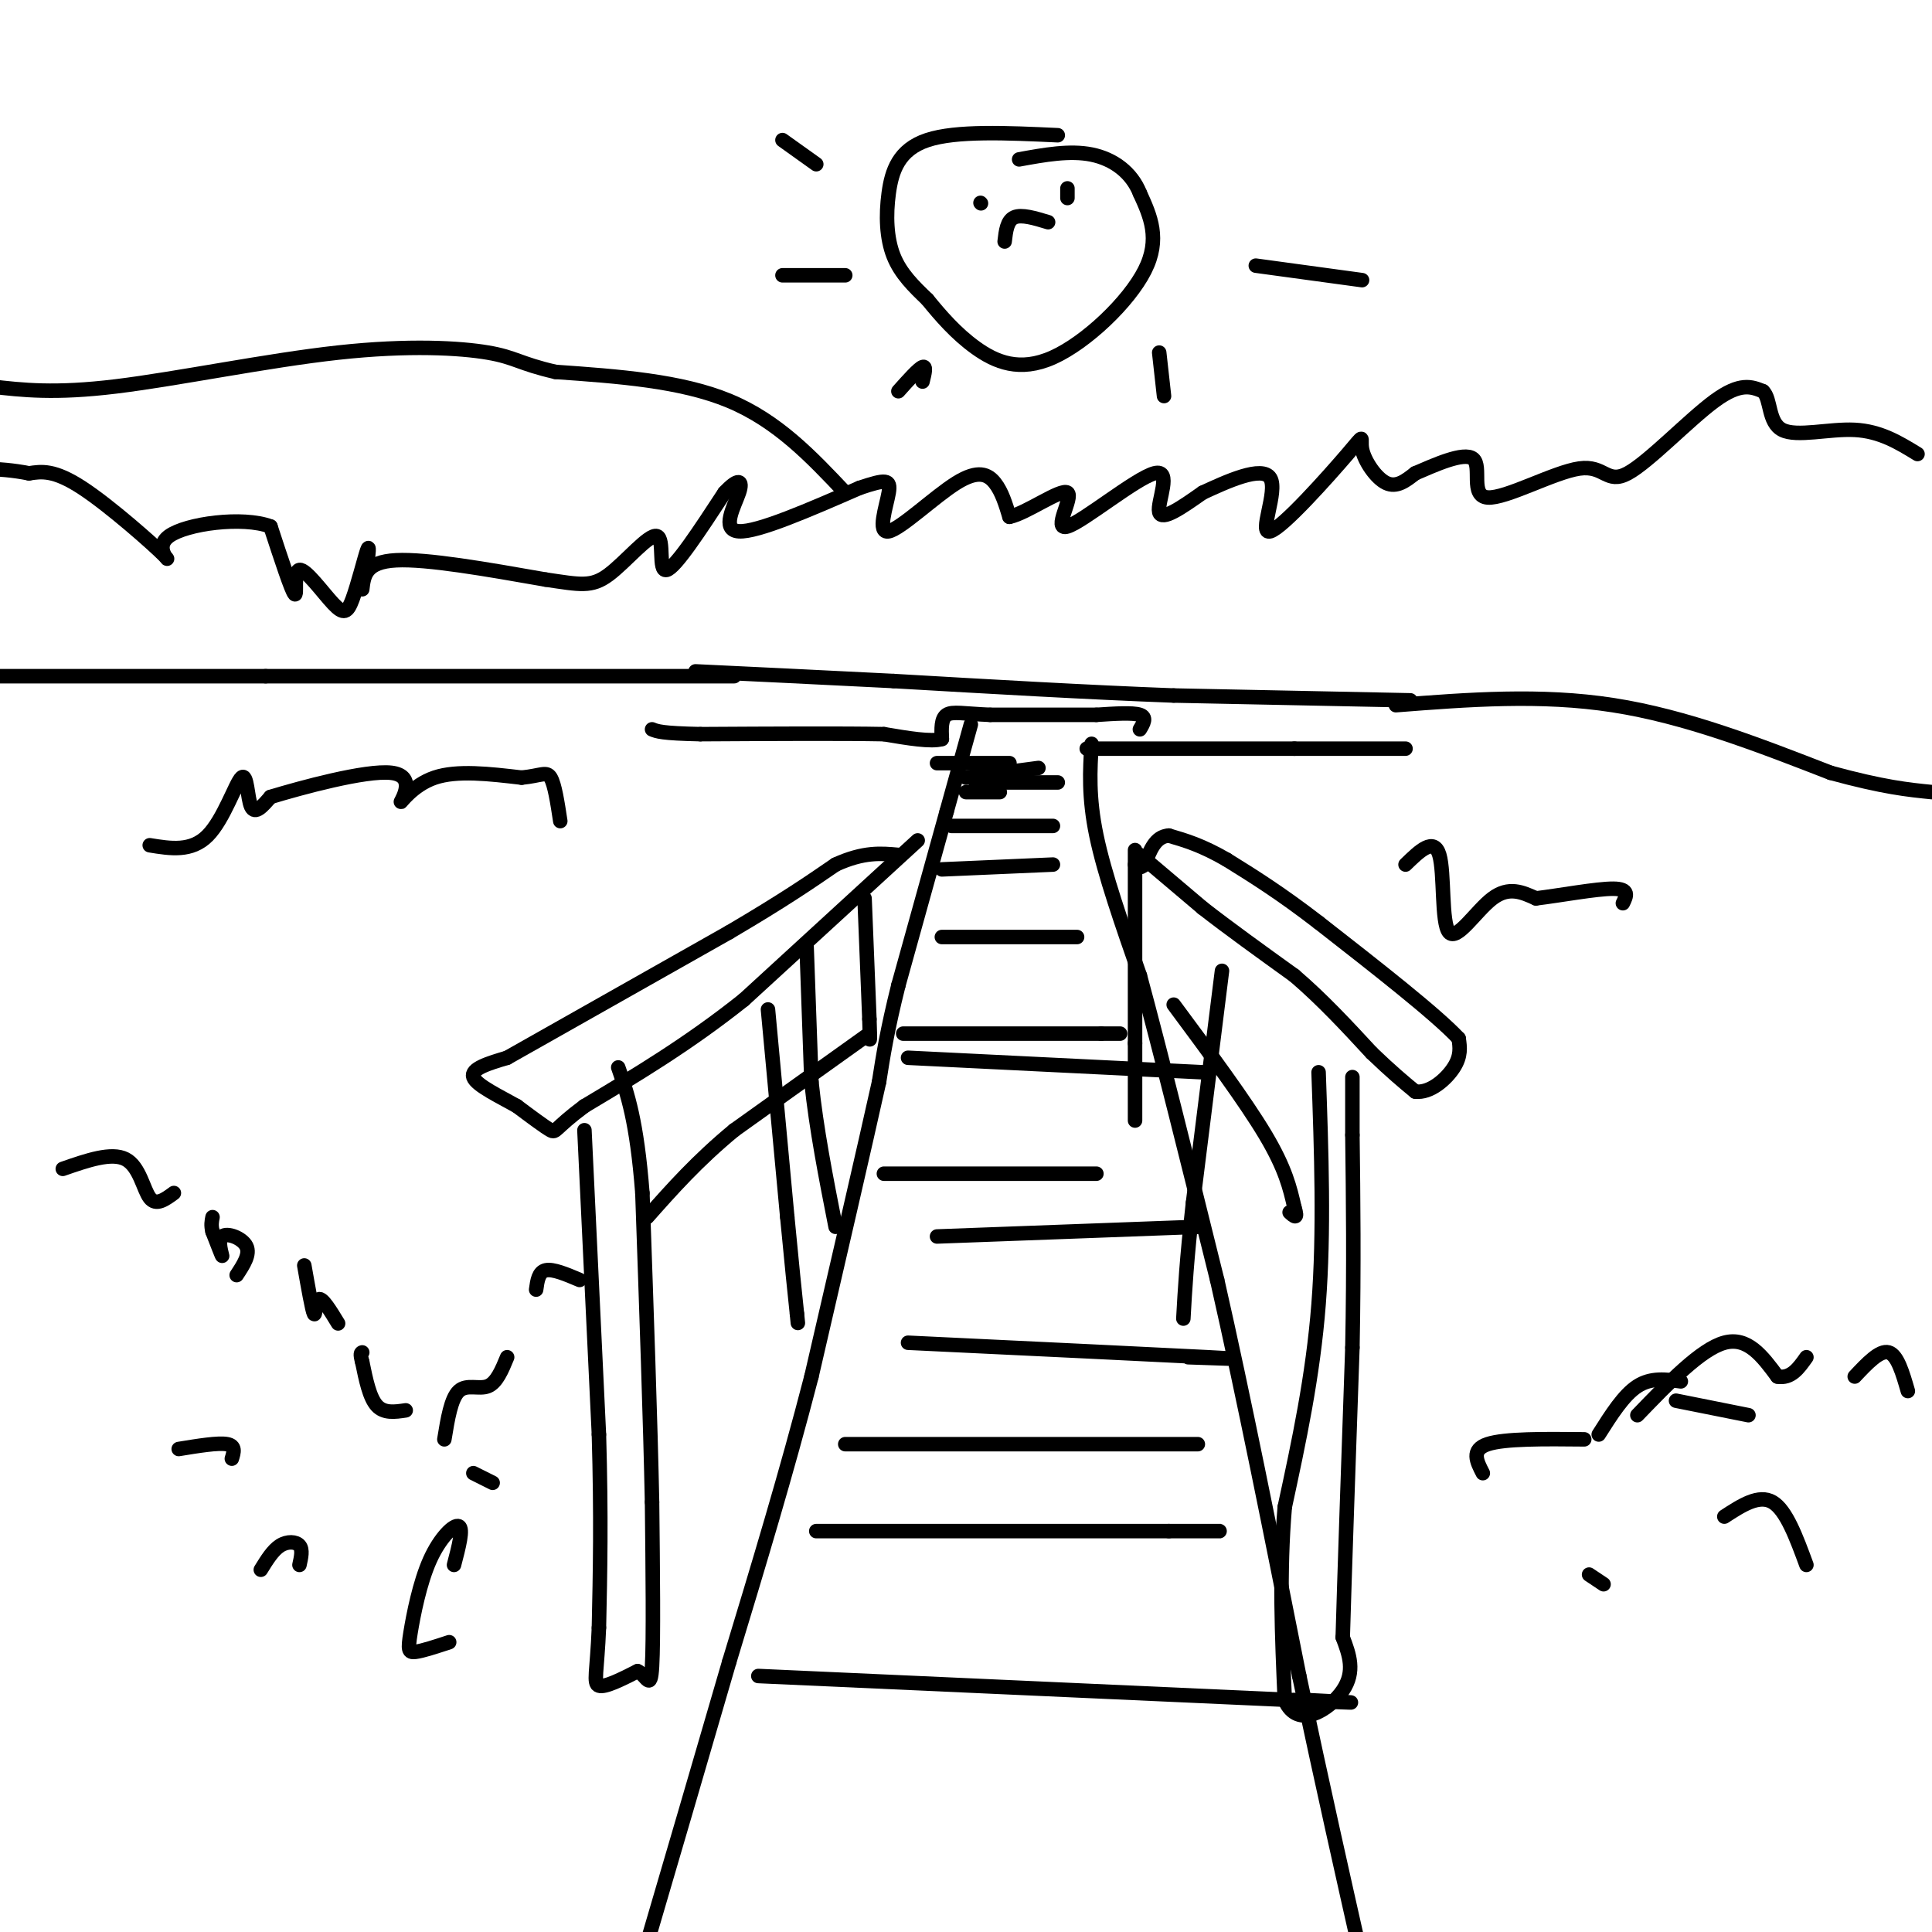 <svg viewBox='0 0 400 400' version='1.1' xmlns='http://www.w3.org/2000/svg' xmlns:xlink='http://www.w3.org/1999/xlink'><g fill='none' stroke='#000000' stroke-width='3' stroke-linecap='round' stroke-linejoin='round'><path d='M201,150c0.000,0.000 -5.000,18.000 -5,18'/><path d='M196,168c-2.500,9.000 -6.250,22.500 -10,36'/><path d='M186,204c-2.333,9.333 -3.167,14.667 -4,20'/><path d='M182,224c-3.000,13.500 -8.500,37.250 -14,61'/><path d='M168,285c-5.167,20.000 -11.083,39.500 -17,59'/><path d='M151,344c-6.000,20.667 -12.500,42.833 -19,65'/><path d='M226,154c-0.333,5.500 -0.667,11.000 1,19c1.667,8.000 5.333,18.500 9,29'/><path d='M236,202c4.167,15.333 10.083,39.167 16,63'/><path d='M252,265c5.500,24.167 11.250,53.083 17,82'/><path d='M269,347c5.000,23.500 9.000,41.250 13,59'/><path d='M235,176c0.000,0.000 0.000,40.000 0,40'/><path d='M235,216c0.000,9.333 0.000,12.667 0,16'/><path d='M253,201c0.000,0.000 -6.000,48.000 -6,48'/><path d='M247,249c-1.333,12.000 -1.667,18.000 -2,24'/><path d='M273,222c0.583,16.500 1.167,33.000 0,48c-1.167,15.000 -4.083,28.500 -7,42'/><path d='M266,312c-1.167,13.667 -0.583,26.833 0,40'/><path d='M266,352c2.667,6.267 9.333,1.933 12,-2c2.667,-3.933 1.333,-7.467 0,-11'/><path d='M278,339c0.333,-11.833 1.167,-35.917 2,-60'/><path d='M280,279c0.333,-17.333 0.167,-30.667 0,-44'/><path d='M280,235c0.000,-9.333 0.000,-10.667 0,-12'/><path d='M236,177c0.000,0.000 13.000,11.000 13,11'/><path d='M249,188c5.333,4.167 12.167,9.083 19,14'/><path d='M268,202c5.833,5.000 10.917,10.500 16,16'/><path d='M284,218c4.167,4.000 6.583,6.000 9,8'/><path d='M293,226c3.133,0.400 6.467,-2.600 8,-5c1.533,-2.400 1.267,-4.200 1,-6'/><path d='M302,215c-4.667,-5.000 -16.833,-14.500 -29,-24'/><path d='M273,191c-8.000,-6.167 -13.500,-9.583 -19,-13'/><path d='M254,178c-5.167,-3.000 -8.583,-4.000 -12,-5'/><path d='M242,173c-2.833,0.167 -3.917,3.083 -5,6'/><path d='M237,179c-1.167,1.000 -1.583,0.500 -2,0'/><path d='M190,174c0.000,0.000 -36.000,33.000 -36,33'/><path d='M154,207c-11.500,9.167 -22.250,15.583 -33,22'/><path d='M121,229c-6.378,4.756 -5.822,5.644 -7,5c-1.178,-0.644 -4.089,-2.822 -7,-5'/><path d='M107,229c-3.400,-1.933 -8.400,-4.267 -9,-6c-0.600,-1.733 3.200,-2.867 7,-4'/><path d='M105,219c8.833,-5.000 27.417,-15.500 46,-26'/><path d='M151,193c11.333,-6.667 16.667,-10.333 22,-14'/><path d='M173,179c5.833,-2.667 9.417,-2.333 13,-2'/><path d='M121,234c0.000,0.000 3.000,63.000 3,63'/><path d='M124,297c0.500,17.167 0.250,28.583 0,40'/><path d='M124,337c-0.356,9.022 -1.244,11.578 0,12c1.244,0.422 4.622,-1.289 8,-3'/><path d='M132,346c1.911,0.822 2.689,4.378 3,-1c0.311,-5.378 0.156,-19.689 0,-34'/><path d='M135,311c-0.333,-16.333 -1.167,-40.167 -2,-64'/><path d='M133,247c-1.167,-15.000 -3.083,-20.500 -5,-26'/><path d='M243,208c7.417,10.000 14.833,20.000 19,27c4.167,7.000 5.083,11.000 6,15'/><path d='M268,250c0.833,2.667 -0.083,1.833 -1,1'/><path d='M180,214c0.000,0.000 -28.000,20.000 -28,20'/><path d='M152,234c-7.667,6.333 -12.833,12.167 -18,18'/><path d='M159,209c0.000,0.000 4.000,43.000 4,43'/><path d='M163,252c1.000,10.500 1.500,15.250 2,20'/><path d='M165,272c0.333,3.333 0.167,1.667 0,0'/><path d='M167,196c0.000,0.000 1.000,28.000 1,28'/><path d='M168,224c1.000,9.667 3.000,19.833 5,30'/><path d='M179,186c0.000,0.000 1.000,25.000 1,25'/><path d='M180,211c0.167,4.833 0.083,4.417 0,4'/><path d='M84,292c-2.250,0.333 -4.500,0.667 -6,-1c-1.500,-1.667 -2.250,-5.333 -3,-9'/><path d='M75,282c-0.500,-1.833 -0.250,-1.917 0,-2'/><path d='M70,274c-1.622,-2.667 -3.244,-5.333 -4,-5c-0.756,0.333 -0.644,3.667 -1,3c-0.356,-0.667 -1.178,-5.333 -2,-10'/><path d='M49,264c1.423,-2.161 2.845,-4.321 2,-6c-0.845,-1.679 -3.958,-2.875 -5,-2c-1.042,0.875 -0.012,3.821 0,4c0.012,0.179 -0.994,-2.411 -2,-5'/><path d='M44,255c-0.333,-1.333 -0.167,-2.167 0,-3'/><path d='M36,247c-1.844,1.356 -3.689,2.711 -5,1c-1.311,-1.711 -2.089,-6.489 -5,-8c-2.911,-1.511 -7.956,0.244 -13,2'/><path d='M92,298c0.689,-4.244 1.378,-8.489 3,-10c1.622,-1.511 4.178,-0.289 6,-1c1.822,-0.711 2.911,-3.356 4,-6'/><path d='M111,267c0.250,-1.833 0.500,-3.667 2,-4c1.500,-0.333 4.250,0.833 7,2'/><path d='M37,300c4.083,-0.667 8.167,-1.333 10,-1c1.833,0.333 1.417,1.667 1,3'/><path d='M54,325c1.244,-2.022 2.489,-4.044 4,-5c1.511,-0.956 3.289,-0.844 4,0c0.711,0.844 0.356,2.422 0,4'/><path d='M93,340c-2.774,0.912 -5.547,1.825 -7,2c-1.453,0.175 -1.585,-0.386 -1,-4c0.585,-3.614 1.888,-10.281 4,-15c2.112,-4.719 5.032,-7.491 6,-7c0.968,0.491 -0.016,4.246 -1,8'/><path d='M98,305c0.000,0.000 4.000,2.000 4,2'/><path d='M307,305c-1.250,-2.417 -2.500,-4.833 1,-6c3.500,-1.167 11.750,-1.083 20,-1'/><path d='M331,297c2.583,-4.083 5.167,-8.167 8,-10c2.833,-1.833 5.917,-1.417 9,-1'/><path d='M225,155c0.000,0.000 43.000,0.000 43,0'/><path d='M268,155c11.000,0.000 17.000,0.000 23,0'/><path d='M236,151c0.750,-1.250 1.500,-2.500 0,-3c-1.500,-0.500 -5.250,-0.250 -9,0'/><path d='M227,148c-5.167,0.000 -13.583,0.000 -22,0'/><path d='M205,148c-5.378,-0.222 -7.822,-0.778 -9,0c-1.178,0.778 -1.089,2.889 -1,5'/><path d='M195,153c-2.167,0.667 -7.083,-0.167 -12,-1'/><path d='M183,152c-8.333,-0.167 -23.167,-0.083 -38,0'/><path d='M145,152c-8.000,-0.167 -9.000,-0.583 -10,-1'/><path d='M187,214c0.000,0.000 41.000,0.000 41,0'/><path d='M228,214c6.833,0.000 3.417,0.000 0,0'/><path d='M195,194c0.000,0.000 28.000,0.000 28,0'/><path d='M195,180c0.000,0.000 23.000,-1.000 23,-1'/><path d='M197,171c0.000,0.000 21.000,0.000 21,0'/><path d='M202,162c0.000,0.000 17.000,0.000 17,0'/><path d='M194,158c0.000,0.000 15.000,0.000 15,0'/><path d='M200,161c0.000,0.000 15.000,-2.000 15,-2'/><path d='M200,164c0.000,0.000 7.000,0.000 7,0'/><path d='M169,317c0.000,0.000 73.000,0.000 73,0'/><path d='M242,317c13.667,0.000 11.333,0.000 9,0'/><path d='M175,299c0.000,0.000 73.000,0.000 73,0'/><path d='M188,278c26.167,1.250 52.333,2.500 62,3c9.667,0.500 2.833,0.250 -4,0'/><path d='M289,146c15.000,-1.167 30.000,-2.333 45,0c15.000,2.333 30.000,8.167 45,14'/><path d='M379,160c11.000,3.000 16.000,3.500 21,4'/><path d='M152,140c0.000,0.000 -97.000,0.000 -97,0'/><path d='M55,140c-26.167,0.000 -43.083,0.000 -60,0'/><path d='M175,102c-7.000,-7.417 -14.000,-14.833 -24,-19c-10.000,-4.167 -23.000,-5.083 -36,-6'/><path d='M115,77c-7.512,-1.722 -8.292,-3.029 -14,-4c-5.708,-0.971 -16.344,-1.608 -31,0c-14.656,1.608 -33.330,5.459 -46,7c-12.670,1.541 -19.335,0.770 -26,0'/><path d='M75,122c0.333,-2.833 0.667,-5.667 7,-6c6.333,-0.333 18.667,1.833 31,4'/><path d='M113,120c7.128,1.040 9.447,1.640 13,-1c3.553,-2.640 8.341,-8.518 10,-8c1.659,0.518 0.188,7.434 2,7c1.812,-0.434 6.906,-8.217 12,-16'/><path d='M150,102c2.833,-3.060 3.917,-2.708 3,0c-0.917,2.708 -3.833,7.774 0,8c3.833,0.226 14.417,-4.387 25,-9'/><path d='M178,101c5.422,-1.808 6.478,-1.827 6,1c-0.478,2.827 -2.489,8.500 0,8c2.489,-0.500 9.478,-7.173 14,-10c4.522,-2.827 6.578,-1.808 8,0c1.422,1.808 2.211,4.404 3,7'/><path d='M209,107c3.478,-0.691 10.672,-5.917 12,-5c1.328,0.917 -3.211,7.978 0,7c3.211,-0.978 14.172,-9.994 18,-11c3.828,-1.006 0.522,5.998 1,8c0.478,2.002 4.739,-0.999 9,-4'/><path d='M249,102c4.815,-2.213 12.352,-5.746 14,-3c1.648,2.746 -2.591,11.772 0,11c2.591,-0.772 12.014,-11.341 16,-16c3.986,-4.659 2.535,-3.408 3,-1c0.465,2.408 2.847,5.974 5,7c2.153,1.026 4.076,-0.487 6,-2'/><path d='M293,98c3.748,-1.593 10.117,-4.576 12,-3c1.883,1.576 -0.722,7.709 3,8c3.722,0.291 13.771,-5.262 19,-6c5.229,-0.738 5.639,3.340 10,1c4.361,-2.340 12.675,-11.097 18,-15c5.325,-3.903 7.663,-2.951 10,-2'/><path d='M365,81c1.714,1.560 1.000,6.458 4,8c3.000,1.542 9.714,-0.274 15,0c5.286,0.274 9.143,2.637 13,5'/><path d='M76,117c0.275,-2.297 0.550,-4.593 0,-3c-0.550,1.593 -1.926,7.076 -3,10c-1.074,2.924 -1.844,3.289 -4,1c-2.156,-2.289 -5.696,-7.232 -7,-7c-1.304,0.232 -0.373,5.638 -1,5c-0.627,-0.638 -2.814,-7.319 -5,-14'/><path d='M56,109c-5.705,-2.169 -17.467,-0.592 -21,2c-3.533,2.592 1.164,6.198 -1,4c-2.164,-2.198 -11.190,-10.199 -17,-14c-5.810,-3.801 -8.405,-3.400 -11,-3'/><path d='M6,98c-3.333,-0.667 -6.167,-0.833 -9,-1'/><path d='M292,145c0.000,0.000 -49.000,-1.000 -49,-1'/><path d='M243,144c-17.833,-0.667 -37.917,-1.833 -58,-3'/><path d='M185,141c-16.500,-0.833 -28.750,-1.417 -41,-2'/><path d='M339,293c6.583,-6.833 13.167,-13.667 18,-15c4.833,-1.333 7.917,2.833 11,7'/><path d='M368,285c2.833,0.500 4.417,-1.750 6,-4'/><path d='M384,285c2.583,-2.750 5.167,-5.500 7,-5c1.833,0.500 2.917,4.250 4,8'/><path d='M347,290c0.000,0.000 15.000,3.000 15,3'/><path d='M357,314c3.583,-2.333 7.167,-4.667 10,-3c2.833,1.667 4.917,7.333 7,13'/><path d='M329,326c0.000,0.000 3.000,2.000 3,2'/><path d='M157,347c0.000,0.000 111.000,5.000 111,5'/><path d='M268,352c19.000,0.833 11.000,0.417 3,0'/><path d='M194,256c0.000,0.000 54.000,-2.000 54,-2'/><path d='M183,243c0.000,0.000 44.000,0.000 44,0'/><path d='M188,219c0.000,0.000 61.000,3.000 61,3'/><path d='M31,175c4.315,0.702 8.631,1.405 12,-2c3.369,-3.405 5.792,-10.917 7,-12c1.208,-1.083 1.202,4.262 2,6c0.798,1.738 2.399,-0.131 4,-2'/><path d='M56,165c6.214,-1.885 19.748,-5.598 25,-5c5.252,0.598 2.222,5.507 2,6c-0.222,0.493 2.365,-3.431 7,-5c4.635,-1.569 11.317,-0.785 18,0'/><path d='M108,161c4.044,-0.400 5.156,-1.400 6,0c0.844,1.400 1.422,5.200 2,9'/><path d='M291,179c2.946,-2.863 5.893,-5.726 7,-2c1.107,3.726 0.375,14.042 2,16c1.625,1.958 5.607,-4.440 9,-7c3.393,-2.560 6.196,-1.280 9,0'/><path d='M318,186c4.867,-0.578 12.533,-2.022 16,-2c3.467,0.022 2.733,1.511 2,3'/><path d='M219,28c-10.518,-0.488 -21.036,-0.976 -27,1c-5.964,1.976 -7.375,6.417 -8,11c-0.625,4.583 -0.464,9.310 1,13c1.464,3.690 4.232,6.345 7,9'/><path d='M192,62c2.684,3.300 5.895,7.049 10,10c4.105,2.951 9.105,5.102 16,2c6.895,-3.102 15.684,-11.458 19,-18c3.316,-6.542 1.158,-11.271 -1,-16'/><path d='M236,40c-1.711,-4.311 -5.489,-7.089 -10,-8c-4.511,-0.911 -9.756,0.044 -15,1'/><path d='M203,42c0.000,0.000 0.100,0.100 0.1,0.1'/><path d='M221,41c0.000,0.000 0.000,-2.000 0,-2'/><path d='M208,50c0.250,-2.167 0.500,-4.333 2,-5c1.500,-0.667 4.250,0.167 7,1'/><path d='M260,55c0.000,0.000 22.000,3.000 22,3'/><path d='M240,73c0.000,0.000 1.000,9.000 1,9'/><path d='M191,79c0.417,-1.667 0.833,-3.333 0,-3c-0.833,0.333 -2.917,2.667 -5,5'/><path d='M175,57c0.000,0.000 -13.000,0.000 -13,0'/><path d='M169,34c0.000,0.000 -7.000,-5.000 -7,-5'/></g>
</svg>